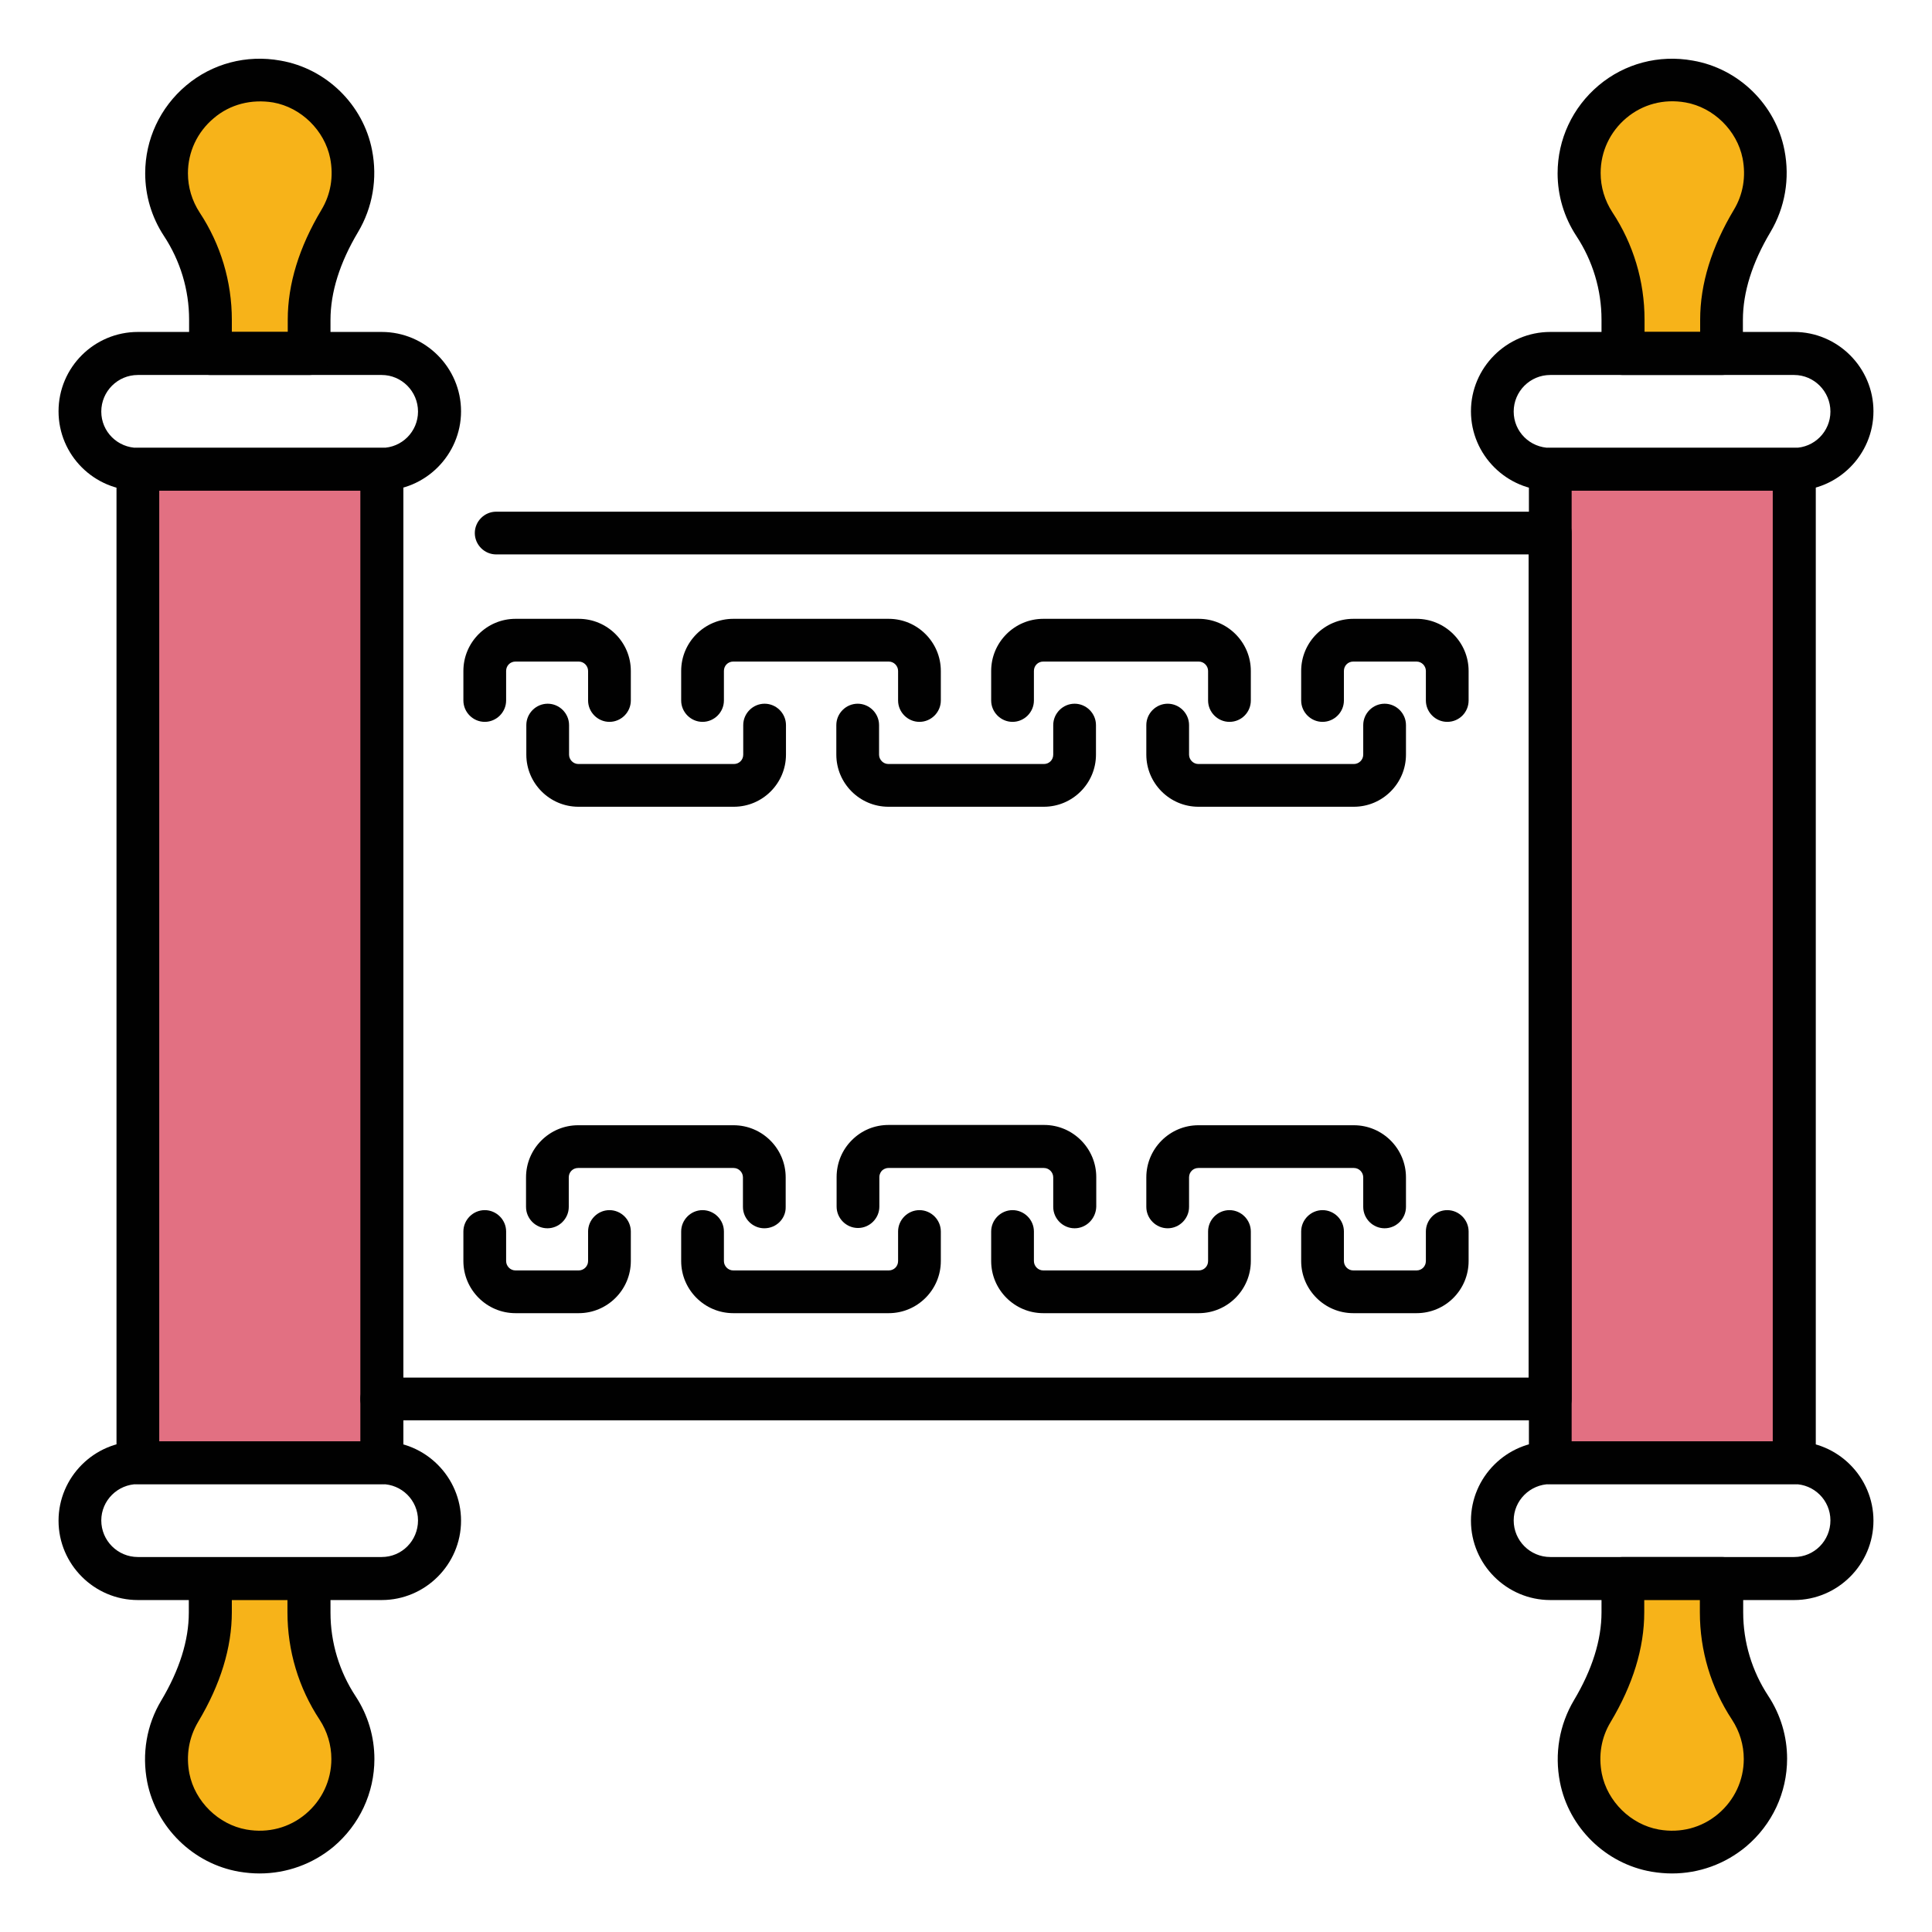 <svg id="Layer_1" enable-background="new 0 0 66 66" viewBox="0 0 66 66" xmlns="http://www.w3.org/2000/svg"><g><g><path d="m11.99 5.27c.17.84 0 1.63-.39 2.28-.62 1.03-1.04 2.17-1.04 3.38v1.16h-3.37v-1.16c0-1.16-.34-2.29-.98-3.26-.33-.5-.52-1.1-.52-1.74 0-1.95 1.75-3.48 3.76-3.13 1.26.2 2.3 1.22 2.54 2.47z" fill="#f7b319"/></g><g><path d="m5.76 60.73c-.17-.84 0-1.63.39-2.28.62-1.03 1.04-2.17 1.04-3.38v-1.16h3.38v1.16c0 1.16.34 2.29.98 3.26.33.5.52 1.1.52 1.74 0 1.95-1.75 3.48-3.76 3.13-1.27-.2-2.31-1.22-2.55-2.47z" fill="#f7b319"/></g><g><path d="m60.24 5.27c.17.84 0 1.63-.39 2.28-.62 1.03-1.04 2.17-1.04 3.38v1.16h-3.38v-1.16c0-1.16-.34-2.29-.98-3.26-.33-.5-.52-1.1-.52-1.74 0-1.95 1.75-3.48 3.76-3.13 1.27.2 2.31 1.22 2.55 2.47z" fill="#f7b319"/></g><g><path d="m54.01 60.73c-.17-.84 0-1.63.39-2.28.62-1.03 1.04-2.17 1.04-3.38v-1.16h3.38v1.16c0 1.16.34 2.29.98 3.26.33.5.52 1.1.52 1.74 0 1.95-1.75 3.48-3.76 3.13-1.27-.2-2.3-1.22-2.55-2.47z" fill="#f7b319"/></g><g><path d="m4.71 16.03h8.34v33.94h-8.34z" fill="#e27082"/></g><g><path d="m52.96 16.03h8.34v33.94h-8.34z" fill="#e27082"/></g><g><g><path d="m13.04 16.76h-8.33c-1.49 0-2.71-1.21-2.71-2.71s1.22-2.71 2.71-2.71h8.33c1.49 0 2.71 1.22 2.71 2.71s-1.22 2.71-2.71 2.71zm-8.33-3.95c-.69 0-1.25.56-1.25 1.25s.56 1.24 1.25 1.24h8.33c.69 0 1.24-.56 1.24-1.24 0-.69-.56-1.25-1.24-1.25z" fill="#010101"/></g><g><path d="m10.56 12.81h-3.37c-.4 0-.73-.33-.73-.73v-1.16c0-1.02-.3-2.01-.86-2.86-.42-.64-.64-1.38-.64-2.14 0-1.16.51-2.25 1.4-3s2.06-1.06 3.22-.85c1.57.27 2.83 1.51 3.13 3.06.19.97.02 1.96-.48 2.8-.62 1.04-.94 2.05-.94 3v1.16c.01.39-.32.72-.73.72zm-2.64-1.47h1.91v-.42c0-1.22.39-2.48 1.15-3.75.32-.53.42-1.14.3-1.76-.19-.95-.99-1.74-1.95-1.91-.74-.12-1.47.06-2.03.54-.56.47-.88 1.15-.88 1.88 0 .48.14.94.4 1.34.72 1.09 1.1 2.36 1.1 3.67z" fill="#010101"/></g><g><path d="m13.04 54.66h-8.33c-1.49 0-2.71-1.22-2.71-2.71s1.22-2.71 2.71-2.71h8.33c1.49 0 2.71 1.22 2.71 2.71s-1.22 2.71-2.71 2.71zm-8.33-3.96c-.69 0-1.25.56-1.25 1.24 0 .69.56 1.25 1.25 1.25h8.33c.69 0 1.24-.56 1.24-1.25s-.56-1.24-1.24-1.24z" fill="#010101"/></g><g><path d="m8.87 64c-.23 0-.46-.02-.7-.06-1.57-.27-2.83-1.51-3.14-3.06-.19-.97-.02-1.96.48-2.79.62-1.04.94-2.05.94-3v-1.16c0-.4.33-.73.73-.73h3.38c.4 0 .73.33.73.73v1.16c0 1.02.3 2.01.86 2.86.42.64.64 1.38.64 2.14 0 1.16-.51 2.25-1.4 3-.71.59-1.6.91-2.52.91zm-2.4-3.41c.19.95.99 1.74 1.95 1.91.74.13 1.46-.06 2.02-.53s.88-1.15.88-1.88c0-.48-.14-.94-.4-1.34-.72-1.09-1.1-2.36-1.1-3.67v-.43h-1.9v.42c0 1.22-.39 2.48-1.15 3.75-.32.54-.42 1.15-.3 1.77z" fill="#010101"/></g><g><path d="m13.04 50.7h-8.33c-.4 0-.73-.33-.73-.73v-33.94c0-.4.33-.73.73-.73h8.34c.4 0 .73.33.73.73v33.94c0 .4-.33.73-.74.73zm-7.6-1.46h6.87v-32.48h-6.87z" fill="#010101"/></g><g><path d="m52.96 48.52h-39.92c-.4 0-.73-.33-.73-.73s.33-.73.73-.73h39.18v-28.12h-35.27c-.4 0-.73-.33-.73-.73s.33-.73.73-.73h36.01c.4 0 .73.33.73.73v29.58c0 .41-.33.73-.73.73z" fill="#010101"/></g></g><g><g><path d="m61.29 16.76h-8.33c-1.49 0-2.71-1.22-2.71-2.71s1.22-2.71 2.71-2.71h8.33c1.49 0 2.71 1.22 2.71 2.71s-1.22 2.71-2.71 2.71zm-8.33-3.95c-.69 0-1.25.56-1.25 1.25s.56 1.24 1.25 1.24h8.33c.69 0 1.24-.56 1.24-1.24 0-.69-.56-1.25-1.24-1.25z" fill="#010101"/></g><g><path d="m58.82 12.81h-3.38c-.4 0-.73-.33-.73-.73v-1.16c0-1.02-.3-2.01-.86-2.86-.42-.64-.64-1.38-.64-2.14 0-1.16.51-2.25 1.4-3s2.06-1.06 3.22-.85c1.57.27 2.83 1.51 3.13 3.06.19.97.02 1.96-.48 2.8-.62 1.04-.94 2.05-.94 3v1.16c.01.39-.32.72-.72.72zm-2.65-1.47h1.91v-.42c0-1.22.39-2.48 1.15-3.75.32-.53.42-1.14.3-1.76-.19-.95-.99-1.74-1.95-1.91-.74-.13-1.46.06-2.02.53s-.88 1.15-.88 1.88c0 .48.14.94.4 1.34.72 1.09 1.1 2.36 1.1 3.67v.42z" fill="#010101"/></g><g><path d="m61.29 54.66h-8.33c-1.49 0-2.71-1.22-2.71-2.71s1.22-2.71 2.71-2.71h8.33c1.49 0 2.71 1.22 2.71 2.71s-1.22 2.71-2.71 2.71zm-8.33-3.96c-.69 0-1.25.56-1.25 1.24 0 .69.56 1.25 1.25 1.25h8.33c.69 0 1.24-.56 1.24-1.25s-.56-1.24-1.24-1.24z" fill="#010101"/></g><g><path d="m57.12 64c-.23 0-.46-.02-.7-.06-1.57-.27-2.83-1.51-3.13-3.06-.19-.97-.02-1.96.48-2.8.62-1.04.94-2.05.94-3v-1.16c0-.4.33-.73.73-.73h3.38c.4 0 .73.33.73.73v1.16c0 1.02.3 2.01.86 2.86.42.64.64 1.38.64 2.14 0 1.16-.51 2.25-1.4 3-.72.6-1.61.92-2.53.92zm-.95-9.34v.42c0 1.22-.39 2.48-1.15 3.75-.32.53-.42 1.14-.3 1.76.19.95.99 1.74 1.95 1.91.74.13 1.46-.06 2.02-.53s.88-1.15.88-1.88c0-.48-.14-.94-.4-1.34-.72-1.09-1.1-2.36-1.1-3.67v-.43h-1.9z" fill="#010101"/></g><g><path d="m61.3 50.7h-8.34c-.4 0-.73-.33-.73-.73v-33.94c0-.4.33-.73.73-.73h8.34c.4 0 .73.33.73.73v33.94c0 .4-.33.73-.73.73zm-7.61-1.46h6.87v-32.48h-6.87z" fill="#010101"/></g></g><g><g><g><g><path d="m20.82 24.66c-.4 0-.73-.33-.73-.73v-1.01c0-.17-.14-.32-.32-.32h-2.16c-.18 0-.32.14-.32.32v1.01c0 .4-.33.73-.73.73s-.73-.33-.73-.73v-1.01c0-.98.8-1.78 1.78-1.78h2.16c.98 0 1.78.8 1.78 1.78v1.01c0 .4-.33.73-.73.73z" fill="#010101"/></g><g><path d="m31.41 24.66c-.4 0-.73-.33-.73-.73v-1.01c0-.17-.14-.32-.32-.32h-5.31c-.18 0-.32.14-.32.32v1.01c0 .4-.33.73-.73.73s-.73-.33-.73-.73v-1.01c0-.98.8-1.78 1.78-1.78h5.31c.98 0 1.78.8 1.78 1.78v1.01c0 .4-.33.73-.73.73z" fill="#010101"/></g></g><g><path d="m25.07 27.56h-5.31c-.98 0-1.78-.8-1.78-1.78v-1.01c0-.4.33-.73.73-.73s.73.33.73.73v1.01c0 .17.14.32.32.32h5.31c.18 0 .32-.14.32-.32v-1.01c0-.4.33-.73.73-.73s.73.33.73.73v1.01c0 .98-.8 1.78-1.78 1.78z" fill="#010101"/></g><g><path d="m42 24.66c-.4 0-.73-.33-.73-.73v-1.01c0-.17-.14-.32-.32-.32h-5.31c-.18 0-.32.14-.32.32v1.01c0 .4-.33.73-.73.73s-.73-.33-.73-.73v-1.01c0-.98.8-1.78 1.78-1.78h5.31c.98 0 1.78.8 1.78 1.78v1.01c0 .4-.32.73-.73.73z" fill="#010101"/></g><g><path d="m49.44 24.66c-.4 0-.73-.33-.73-.73v-1.01c0-.17-.14-.32-.32-.32h-2.16c-.18 0-.32.14-.32.32v1.01c0 .4-.33.73-.73.73s-.73-.33-.73-.73v-1.01c0-.98.8-1.78 1.78-1.78h2.16c.98 0 1.78.8 1.78 1.78v1.01c0 .4-.32.73-.73.73z" fill="#010101"/></g><g><path d="m35.66 27.56h-5.31c-.98 0-1.78-.8-1.78-1.78v-1.01c0-.4.33-.73.73-.73s.73.33.73.73v1.01c0 .17.14.32.32.32h5.31c.18 0 .32-.14.32-.32v-1.01c0-.4.33-.73.73-.73s.73.33.73.73v1.01c0 .98-.8 1.78-1.78 1.78z" fill="#010101"/></g><g><path d="m46.25 27.56h-5.31c-.98 0-1.78-.8-1.78-1.78v-1.01c0-.4.33-.73.73-.73s.73.33.73.73v1.01c0 .17.14.32.32.32h5.31c.17 0 .32-.14.32-.32v-1.01c0-.4.33-.73.73-.73s.73.33.73.73v1.01c0 .98-.8 1.78-1.78 1.78z" fill="#010101"/></g></g><g><g><g><path d="m48.39 44.86h-2.16c-.98 0-1.78-.8-1.78-1.78v-1.01c0-.4.33-.73.73-.73s.73.33.73.73v1.01c0 .17.14.32.32.32h2.16c.18 0 .32-.14.32-.32v-1.01c0-.4.33-.73.73-.73s.73.33.73.73v1.01c0 .98-.79 1.78-1.78 1.78z" fill="#010101"/></g><g><path d="m40.95 44.86h-5.31c-.98 0-1.78-.8-1.78-1.78v-1.01c0-.4.33-.73.73-.73s.73.33.73.73v1.01c0 .17.14.32.32.32h5.31c.18 0 .32-.14.32-.32v-1.01c0-.4.33-.73.73-.73s.73.33.73.73v1.01c0 .98-.8 1.78-1.78 1.78z" fill="#010101"/></g></g><g><path d="m47.3 41.96c-.4 0-.73-.33-.73-.73v-1.01c0-.17-.14-.32-.32-.32h-5.31c-.18 0-.32.14-.32.32v1.01c0 .4-.33.73-.73.73s-.73-.33-.73-.73v-1.01c0-.98.8-1.78 1.78-1.78h5.31c.98 0 1.78.8 1.78 1.78v1.01c0 .4-.33.73-.73.73z" fill="#010101"/></g><g><path d="m30.36 44.86h-5.31c-.98 0-1.78-.8-1.78-1.78v-1.01c0-.4.33-.73.73-.73s.73.33.73.73v1.01c0 .17.14.32.32.32h5.31c.18 0 .32-.14.32-.32v-1.01c0-.4.33-.73.73-.73s.73.33.73.73v1.01c0 .98-.8 1.78-1.78 1.78z" fill="#010101"/></g><g><path d="m19.77 44.86h-2.16c-.98 0-1.78-.8-1.78-1.78v-1.01c0-.4.33-.73.73-.73s.73.33.73.73v1.01c0 .17.14.32.32.32h2.16c.17 0 .32-.14.32-.32v-1.01c0-.4.33-.73.73-.73s.73.33.73.73v1.01c0 .98-.8 1.78-1.78 1.78z" fill="#010101"/></g><g><path d="m36.71 41.96c-.4 0-.73-.33-.73-.73v-1.01c0-.17-.14-.32-.32-.32h-5.31c-.11 0-.19.06-.22.09s-.09.11-.09.22v1.01c0 .4-.33.73-.73.73s-.73-.33-.73-.73v-1.01c0-.47.18-.92.52-1.26s.78-.52 1.26-.52h5.31c.98 0 1.78.8 1.78 1.78v1.01c-.01.41-.34.74-.74.74z" fill="#010101"/></g><g><path d="m26.11 41.96c-.4 0-.73-.33-.73-.73v-1.01c0-.17-.14-.32-.32-.32h-5.31c-.18 0-.32.14-.32.32v1.01c0 .4-.33.73-.73.73s-.73-.33-.73-.73v-1.01c0-.98.8-1.78 1.78-1.78h5.31c.98 0 1.78.8 1.78 1.78v1.01c.01.4-.32.73-.73.73z" fill="#010101"/></g></g></g></g></svg>